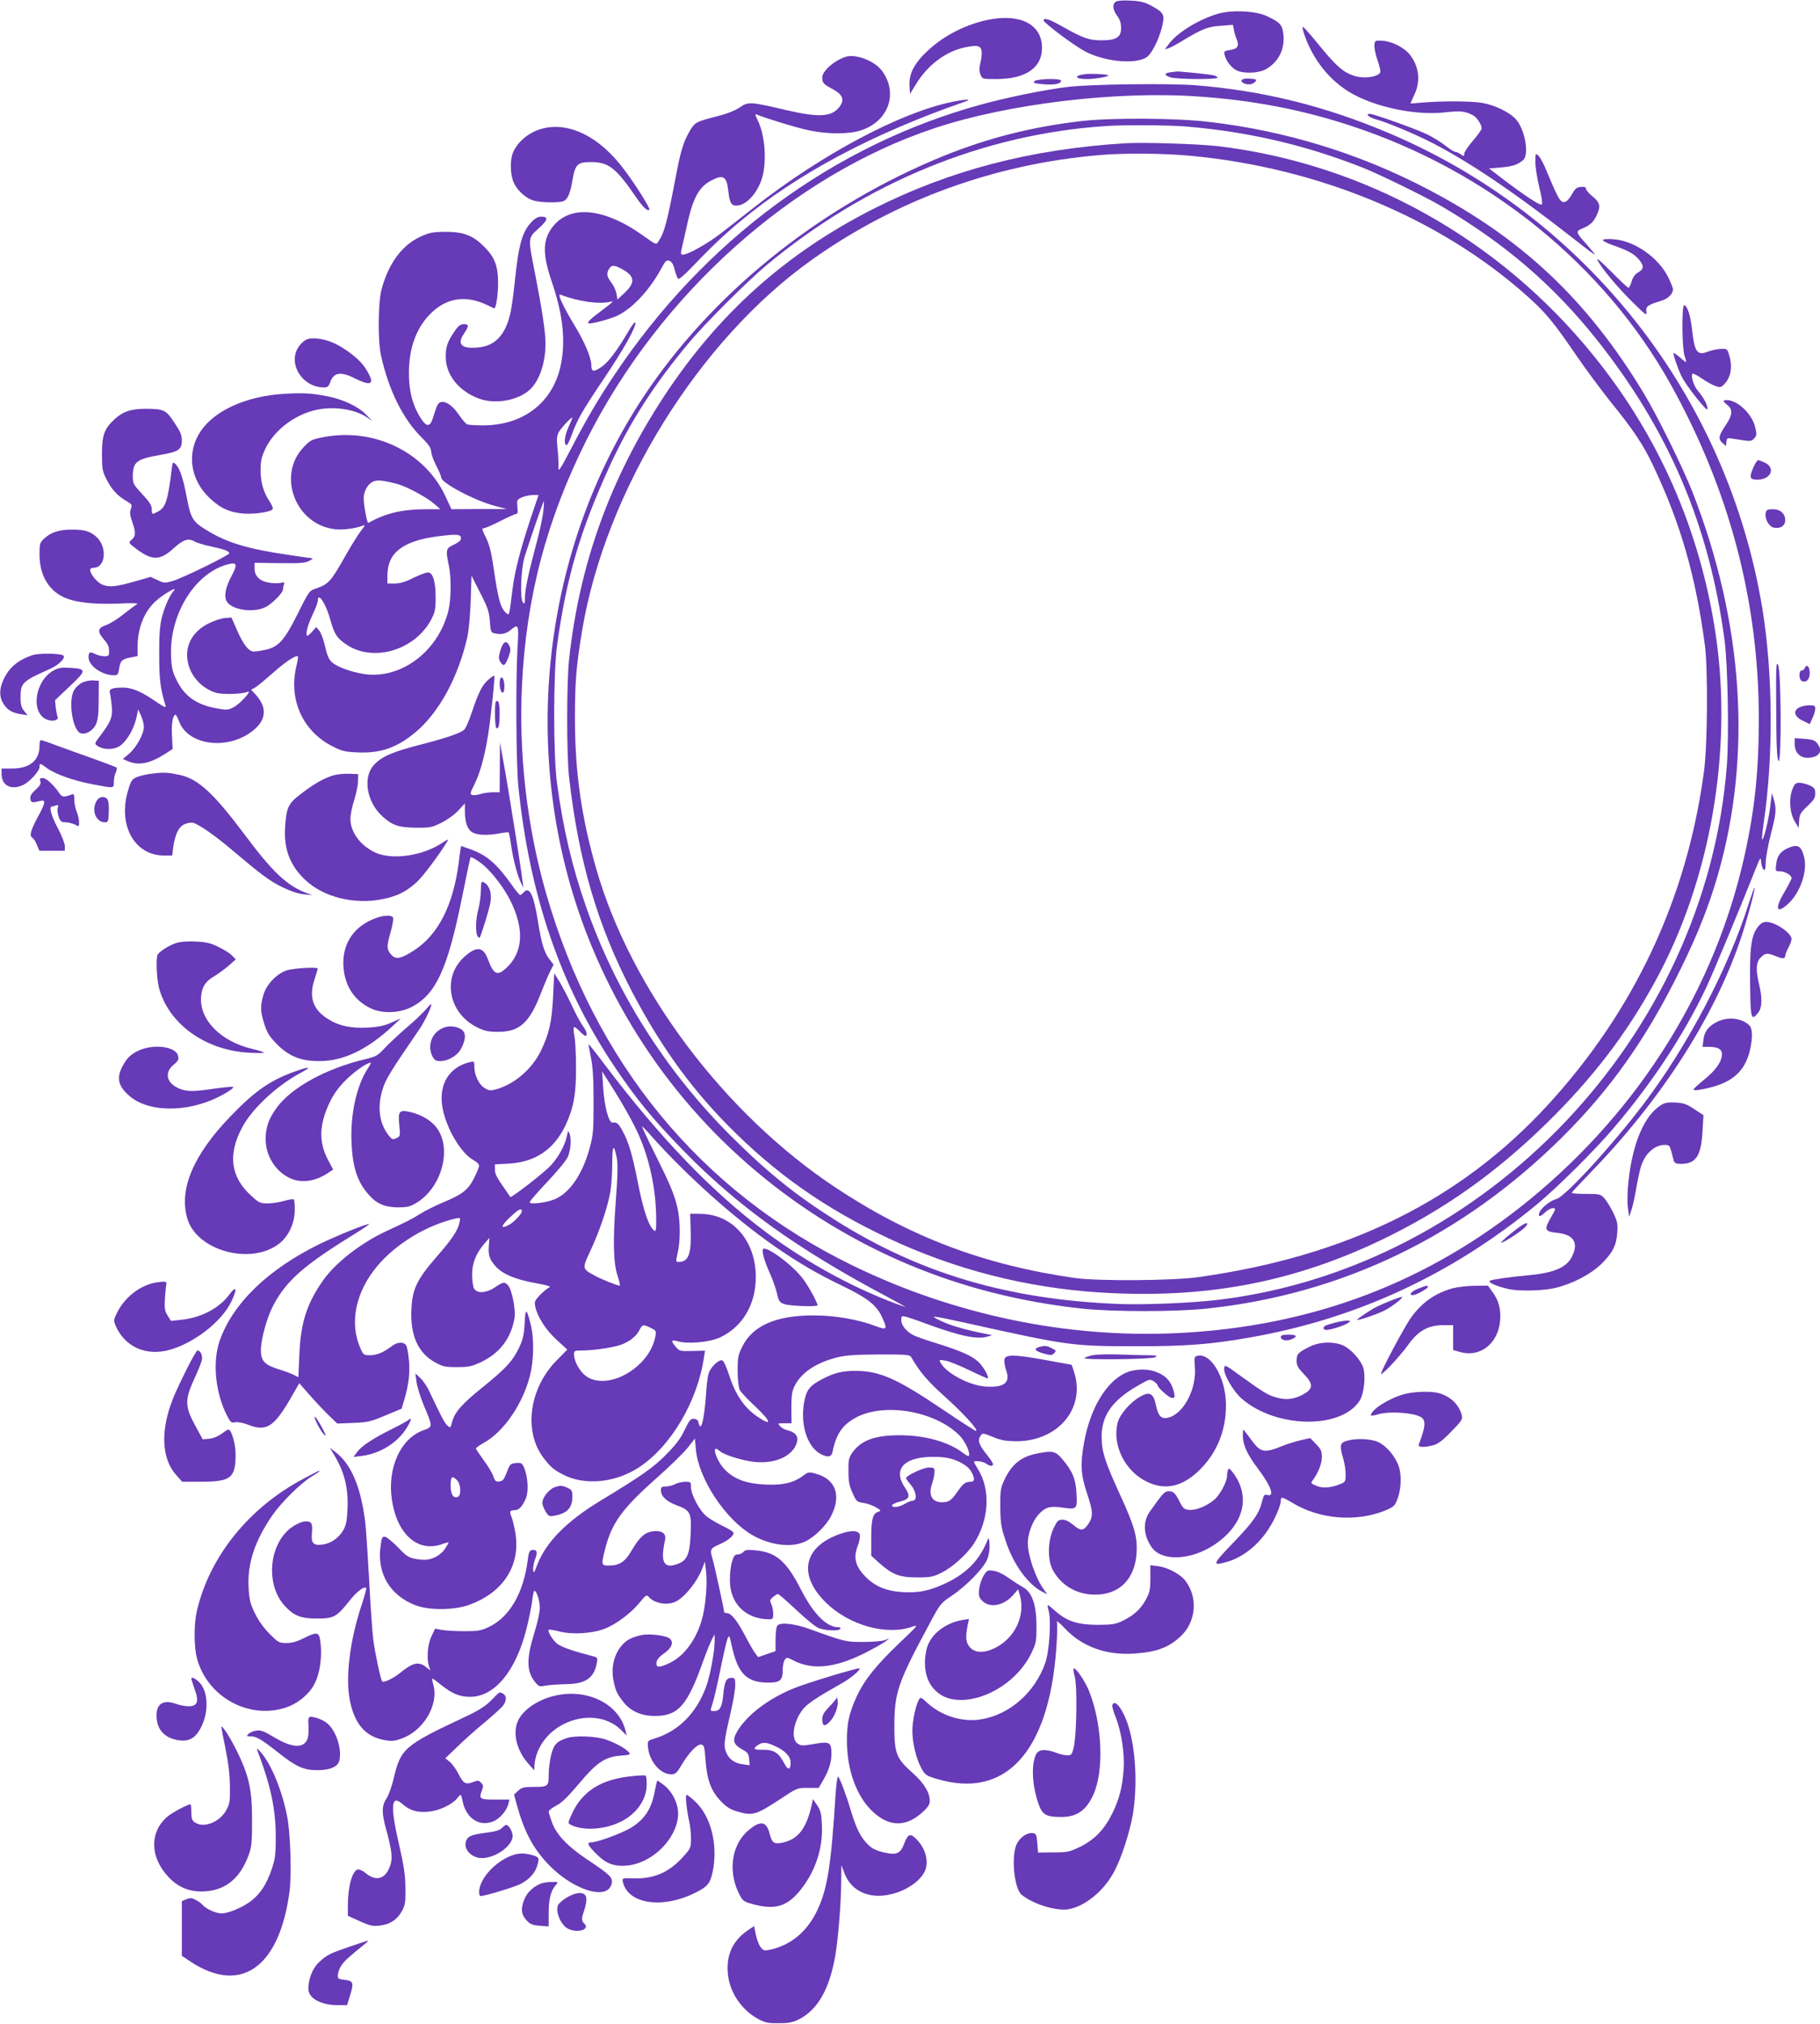 <?xml version="1.0" standalone="no"?>
<!DOCTYPE svg PUBLIC "-//W3C//DTD SVG 20010904//EN"
 "http://www.w3.org/TR/2001/REC-SVG-20010904/DTD/svg10.dtd">
<svg version="1.0" xmlns="http://www.w3.org/2000/svg"
 width="1151pt" height="1280pt" viewBox="0 0 1151 1280"
 preserveAspectRatio="xMidYMid meet">
<g transform="translate(0,1280) scale(0.1,-0.1)"
fill="#673ab7" stroke="none">
<path d="M7058 12790 c-25 -15 -22 -50 7 -90 18 -24 25 -47 25 -77 0 -59 -30
-78 -125 -78 -79 0 -119 15 -250 89 -76 44 -115 56 -115 37 0 -15 193 -160
262 -196 133 -70 341 -85 399 -29 33 32 76 125 91 198 14 65 7 77 -73 121 -39
21 -68 28 -127 31 -46 3 -84 0 -94 -6z"/>
<path d="M7710 12715 c-124 -34 -268 -122 -321 -197 l-22 -30 23 7 c13 4 52
25 86 46 124 75 163 91 244 96 l77 6 6 -29 c2 -16 10 -43 17 -60 19 -44 8 -63
-40 -70 -38 -6 -41 -9 -35 -32 9 -38 42 -80 75 -97 42 -21 133 -19 179 4 84
43 129 129 117 226 -6 58 -22 75 -106 114 -69 32 -213 39 -300 16z"/>
<path d="M6255 12676 c-142 -28 -283 -99 -384 -193 -88 -81 -123 -147 -119
-224 l3 -53 38 62 c74 121 187 206 307 232 79 17 104 12 108 -24 2 -16 -1 -49
-8 -74 -8 -34 -8 -52 1 -74 11 -28 12 -28 99 -28 186 0 290 71 290 197 0 147
-134 218 -335 179z"/>
<path d="M8255 12564 c63 -168 178 -299 326 -372 159 -79 388 -121 553 -103
99 11 130 9 178 -16 27 -13 58 -59 58 -86 0 -7 -25 -42 -55 -77 -30 -35 -55
-72 -55 -82 0 -18 -2 -18 -22 -4 -12 9 -28 16 -36 16 -7 0 -36 19 -65 42 -29
22 -83 56 -122 73 -78 36 -328 125 -352 125 -32 0 -4 -24 43 -36 53 -13 231
-87 329 -136 248 -125 543 -324 929 -627 63 -50 118 -91 122 -91 3 0 -18 26
-46 58 -76 84 -77 89 -33 107 50 21 73 42 94 91 23 51 17 75 -32 114 -21 17
-39 38 -39 46 0 11 -9 14 -32 12 -26 -2 -37 -11 -54 -42 -12 -22 -29 -43 -37
-48 -35 -19 -46 -2 -127 193 -17 42 -40 85 -50 94 -20 18 -20 17 -20 -41 0
-32 11 -104 25 -159 15 -60 21 -103 16 -108 -10 -10 -109 56 -255 167 l-79 61
74 6 c74 6 107 17 142 47 38 34 13 187 -43 254 -39 47 -136 94 -220 108 -73
11 -243 12 -367 2 -46 -4 -83 -7 -83 -6 0 1 11 26 25 56 40 85 30 176 -28 251
-34 45 -114 86 -173 89 -47 3 -49 2 -52 -25 -2 -16 6 -56 17 -90 12 -33 21
-69 21 -78 0 -34 -103 -51 -171 -27 -65 22 -110 62 -210 184 -55 68 -104 124
-109 124 -6 0 1 -30 15 -66z"/>
<path d="M5349 12441 c-72 -23 -149 -90 -149 -131 0 -35 7 -42 67 -74 59 -32
74 -63 48 -103 -48 -73 -128 -79 -344 -29 -224 53 -240 54 -292 17 -28 -19
-79 -40 -139 -55 -140 -36 -146 -39 -180 -98 -37 -64 -54 -120 -81 -258 -61
-321 -76 -377 -115 -437 -14 -22 -14 -22 -91 33 -254 183 -474 202 -583 53
-59 -82 -59 -170 1 -345 70 -206 87 -372 55 -525 -50 -235 -237 -379 -492
-379 -45 0 -90 3 -99 6 -9 4 -33 32 -55 64 -39 57 -85 88 -115 76 -16 -6 -23
-20 -46 -96 -19 -62 -41 -63 -79 -3 -51 80 -75 173 -74 288 1 164 52 295 151
385 98 89 216 103 346 40 22 -11 42 -20 43 -20 11 0 24 88 24 156 0 112 -20
166 -89 235 -72 72 -132 94 -251 93 -73 -1 -95 -5 -152 -31 -116 -54 -201
-169 -245 -333 -22 -80 -24 -324 -4 -415 49 -224 140 -406 260 -524 42 -42 56
-62 58 -87 1 -18 16 -58 32 -89 17 -32 31 -65 31 -74 0 -35 213 -147 343 -181
l72 -19 -175 0 -175 -1 -41 88 c-132 277 -453 430 -772 367 -71 -14 -81 -19
-123 -64 -170 -181 -48 -492 203 -518 50 -5 125 5 173 23 16 7 14 0 -11 -31
-17 -22 -59 -89 -94 -150 -97 -173 -111 -188 -190 -216 -45 -15 -46 -17 -117
-160 -83 -167 -122 -211 -204 -228 -27 -6 -61 -11 -74 -11 -32 0 -68 46 -108
140 l-33 75 -39 -3 c-22 -1 -68 -16 -103 -33 -105 -51 -155 -143 -134 -246 18
-89 86 -164 175 -193 41 -13 167 -10 202 5 36 15 -48 -78 -89 -98 -32 -17 -44
-18 -102 -7 -129 22 -206 76 -256 177 -28 57 -33 79 -36 157 -11 270 162 538
375 581 42 8 44 -10 6 -80 -34 -65 -46 -117 -33 -150 22 -58 162 -84 245 -46
43 19 115 92 115 115 0 8 3 22 6 31 5 13 2 15 -20 9 -14 -3 -47 -3 -72 1 -60
9 -94 41 -94 90 l0 36 158 -2 c128 -2 163 1 187 14 17 9 26 16 20 17 -5 0 -73
9 -149 21 -250 36 -383 75 -507 149 -100 59 -112 78 -138 216 -23 123 -46 189
-74 212 -14 12 -16 8 -21 -35 -24 -199 -39 -243 -87 -268 -38 -20 -39 -20 -39
15 0 23 -14 46 -60 95 -55 59 -60 68 -60 109 0 96 22 113 173 139 116 20 137
34 137 91 0 36 -9 57 -48 115 -53 80 -66 86 -187 86 -87 -1 -136 -17 -187 -63
-68 -62 -83 -101 -83 -222 0 -95 3 -110 28 -160 34 -66 68 -103 123 -136 39
-23 41 -26 32 -52 -9 -22 -6 -41 11 -90 22 -65 20 -84 -13 -111 -13 -11 -9
-18 31 -48 103 -79 154 -79 238 -3 65 59 96 69 135 46 16 -9 63 -23 107 -32
80 -17 113 -29 113 -43 0 -12 -298 -158 -358 -175 -50 -14 -55 -14 -96 6 l-43
20 -91 -26 c-128 -37 -170 -41 -215 -23 -34 15 -77 67 -77 95 0 6 11 12 23 12
74 0 87 128 19 193 -39 37 -78 49 -159 48 -80 0 -133 -18 -175 -58 -26 -24
-28 -33 -28 -99 0 -124 52 -220 146 -267 68 -35 191 -50 344 -44 109 5 140 3
125 -5 -11 -6 -49 -35 -85 -63 -36 -29 -85 -60 -110 -68 -54 -19 -56 -41 -10
-94 21 -23 30 -44 30 -68 0 -32 -2 -35 -30 -35 -17 0 -44 7 -59 15 -32 16 -41
12 -41 -21 0 -54 85 -114 161 -114 24 0 27 5 33 45 8 49 19 58 79 69 l37 7 0
54 c0 122 40 224 113 292 50 46 146 101 116 67 -28 -32 -58 -101 -76 -171 -12
-50 -17 -112 -16 -233 0 -155 7 -215 39 -318 6 -21 -1 -18 -62 23 -90 62 -147
86 -205 87 -70 0 -92 -9 -84 -35 4 -12 9 -49 12 -83 6 -69 -5 -96 -70 -183
-39 -50 -40 -54 -23 -66 34 -25 93 -28 134 -8 46 24 96 104 114 181 l12 56 18
-40 c10 -21 18 -53 18 -70 0 -44 -46 -129 -92 -169 l-41 -35 36 -15 c66 -27
136 -13 230 47 l49 32 -4 80 c-5 77 5 136 22 136 4 0 15 -20 24 -45 54 -141
284 -179 443 -72 108 73 121 158 36 249 l-25 26 22 12 c12 6 63 48 113 92 83
74 150 118 161 107 3 -2 -2 -31 -10 -64 -50 -212 43 -413 234 -507 55 -28 78
-33 157 -36 142 -6 246 30 362 127 150 125 271 348 329 604 9 41 18 140 21
229 l5 158 55 -109 c48 -93 56 -118 61 -179 4 -61 7 -71 26 -76 42 -11 75 -5
104 19 52 43 54 38 45 -112 -12 -208 -9 -731 5 -873 70 -688 266 -1263 605
-1770 138 -206 244 -336 437 -534 345 -354 726 -627 1292 -927 73 -39 124 -68
113 -64 -296 102 -617 275 -887 478 -340 255 -659 587 -1013 1054 -54 73 -101
131 -102 129 -2 -1 5 -38 14 -82 12 -58 17 -131 17 -279 0 -175 -2 -211 -22
-285 -44 -168 -125 -290 -220 -332 -52 -23 -162 -37 -162 -20 0 6 50 63 111
128 61 64 120 135 130 158 19 42 24 115 10 151 -7 17 -9 14 -15 -15 -11 -58
-50 -132 -101 -188 -41 -46 -253 -210 -258 -201 -1 2 -12 19 -25 37 -62 89
-72 107 -72 137 l0 32 91 5 c165 10 283 90 355 241 52 111 68 197 67 372 0 83
-5 171 -11 198 -5 26 -6 49 -2 52 4 2 20 -9 35 -25 16 -17 32 -30 37 -30 16 0
8 32 -17 64 -13 17 -45 77 -70 131 -26 55 -61 122 -78 150 l-32 50 -7 -145
c-7 -158 -25 -238 -77 -345 -58 -118 -169 -212 -285 -244 -34 -9 -44 -8 -72 9
-36 23 -64 82 -64 135 0 33 -1 35 -27 29 -135 -32 -201 -144 -174 -291 24
-130 117 -286 194 -328 20 -11 37 -27 37 -36 0 -9 -14 -44 -31 -78 -38 -75
-74 -104 -196 -154 -49 -21 -114 -53 -144 -72 -54 -34 -81 -48 -219 -112 -157
-73 -316 -197 -394 -306 -106 -150 -145 -272 -153 -479 l-6 -137 -29 15 c-16
8 -58 24 -95 35 -89 28 -113 53 -113 121 0 70 39 210 80 286 82 154 192 251
505 444 60 37 105 68 100 68 -22 0 -207 -75 -310 -125 -330 -161 -554 -378
-636 -615 -46 -134 -27 -327 47 -472 22 -43 27 -47 52 -42 16 3 49 -3 80 -15
115 -45 162 -17 265 158 l60 104 56 -64 c30 -35 84 -93 119 -128 l65 -63 101
4 c92 4 111 8 203 47 l103 43 15 50 c29 97 38 169 32 249 -4 43 -11 88 -17 99
-15 27 -56 26 -94 -4 -52 -39 -93 -56 -136 -56 -39 0 -42 2 -60 43 -72 161
-31 358 107 522 120 142 314 259 497 300 28 6 29 5 22 -26 -10 -49 -46 -104
-146 -218 -123 -142 -152 -202 -158 -329 -8 -166 41 -276 148 -336 50 -28 63
-31 140 -31 75 0 93 4 153 32 118 56 190 151 211 279 9 50 -17 180 -40 205
-23 25 -31 24 -83 -11 -56 -38 -114 -41 -133 -8 -7 13 -12 52 -12 88 0 73 24
133 77 195 l32 37 -3 -46 c-5 -64 3 -90 44 -135 44 -49 126 -83 258 -106 69
-13 94 -20 80 -26 -10 -4 -36 -25 -58 -47 -34 -36 -37 -44 -31 -73 14 -67 68
-150 136 -212 l67 -61 -64 -65 c-176 -176 -215 -448 -88 -618 44 -58 65 -77
124 -107 136 -71 327 -54 478 43 205 133 375 421 415 703 l6 37 -80 -2 c-77
-2 -82 -1 -105 26 -33 39 -30 47 13 35 65 -18 200 -6 265 24 143 66 228 208
228 383 0 227 -145 395 -344 399 l-71 1 3 -107 c5 -149 -14 -198 -76 -198 -18
0 -19 3 -6 58 18 75 17 201 -1 282 -21 90 -46 149 -142 342 -46 92 -83 171
-83 175 0 3 26 -22 57 -58 226 -254 525 -521 785 -702 144 -100 270 -174 423
-247 159 -77 217 -122 251 -194 39 -84 35 -89 -40 -61 -110 42 -258 67 -391
67 -238 0 -386 -65 -452 -200 -25 -51 -28 -68 -28 -152 1 -57 6 -105 14 -120
7 -14 51 -61 99 -105 101 -96 108 -128 12 -63 -82 55 -140 140 -179 263 -17
53 -35 91 -44 93 -24 5 -76 -47 -86 -86 -6 -20 -13 -80 -16 -132 -8 -112 -23
-200 -35 -200 -5 0 -10 10 -12 23 -2 15 -11 23 -28 25 -22 2 -29 -7 -60 -70
-25 -54 -56 -94 -115 -154 -81 -83 -155 -135 -419 -295 -214 -130 -343 -261
-399 -406 -19 -51 -22 -55 -25 -30 -2 16 4 47 13 69 17 44 10 62 -21 56 -15
-2 -21 -16 -26 -62 -27 -210 -115 -363 -248 -425 -48 -23 -68 -26 -155 -26
-55 0 -119 4 -141 8 l-42 8 -23 -48 c-25 -51 -32 -145 -15 -192 l8 -24 -27 21
c-46 37 -83 29 -161 -34 -44 -37 -110 -68 -117 -56 -11 17 -46 184 -56 262 -6
47 -18 217 -26 377 -9 161 -20 326 -25 368 -28 225 -90 369 -190 444 l-34 26
23 -38 c69 -112 95 -216 89 -349 -3 -73 -9 -102 -26 -133 -29 -50 -78 -85
-131 -92 -59 -8 -75 8 -68 73 3 32 1 56 -6 63 -19 19 -61 12 -110 -19 -156
-98 -184 -370 -53 -508 56 -60 100 -77 201 -77 106 0 123 9 205 112 48 60 93
94 106 81 3 -3 -11 -53 -30 -111 -74 -222 -103 -462 -72 -606 30 -143 97 -220
210 -243 51 -10 66 -9 113 7 140 48 239 213 204 340 -6 21 -9 40 -8 41 1 2 25
-15 52 -37 72 -58 120 -79 188 -79 155 0 289 161 357 431 16 64 32 143 36 177
3 34 10 62 14 62 15 0 35 -66 34 -110 0 -25 -15 -92 -33 -150 -53 -170 -52
-251 5 -319 22 -26 27 -28 66 -20 24 4 78 8 120 9 129 0 185 37 202 132 7 37
7 37 -36 48 -100 25 -175 51 -206 70 -30 18 -72 83 -61 94 3 3 32 -2 64 -10
81 -22 210 -14 288 16 73 28 168 99 223 167 37 45 44 50 55 37 36 -44 122 -59
176 -30 56 29 133 126 163 204 l18 47 7 -59 c9 -72 0 -199 -20 -284 -33 -139
-114 -253 -210 -298 -68 -32 -87 -31 -83 3 2 18 17 36 48 58 46 32 61 65 40
90 -18 22 -131 37 -185 25 -68 -15 -102 -35 -135 -81 -40 -56 -55 -132 -40
-206 14 -67 22 -84 63 -136 44 -57 113 -88 197 -88 148 -1 207 65 305 341 21
58 46 121 56 140 l18 35 1 -40 c0 -65 -28 -219 -53 -288 -62 -171 -177 -286
-331 -332 -40 -12 -41 -14 -38 -51 7 -90 78 -174 146 -174 27 0 36 7 65 57 49
81 100 135 125 131 19 -3 22 -12 28 -98 9 -124 36 -198 97 -260 34 -36 60 -52
100 -64 102 -30 121 -24 275 77 109 72 110 72 177 71 l67 0 31 54 c38 66 53
123 49 182 -4 54 -17 59 -121 40 -59 -10 -71 -10 -92 4 -52 34 -19 176 58 243
20 17 69 51 109 74 40 23 97 56 126 73 53 31 114 86 96 86 -26 0 -329 -92
-408 -124 -163 -65 -302 -170 -363 -274 -33 -56 -26 -83 30 -114 37 -20 42
-28 45 -62 l3 -39 -41 6 c-55 7 -88 31 -107 75 -18 42 -14 72 31 267 14 61 26
131 26 158 0 43 -2 47 -25 47 -32 0 -43 -23 -51 -110 -8 -77 -21 -100 -59
-100 -24 0 -24 0 -10 43 8 23 31 119 50 214 19 95 40 185 46 200 11 26 12 24
29 -53 38 -169 94 -224 229 -224 75 0 91 14 91 79 0 26 6 55 13 65 12 17 15
17 55 -4 119 -62 260 -48 446 44 61 31 122 65 136 76 l25 20 -30 -12 c-16 -6
-77 -11 -135 -11 -111 0 -114 0 -341 82 -94 34 -181 43 -201 23 -8 -8 -13 -41
-13 -88 l0 -75 -55 -19 -55 -19 -17 22 c-10 12 -41 66 -69 120 -50 94 -86 137
-115 137 -8 0 -14 2 -14 5 0 15 -62 299 -74 339 -18 58 -14 65 46 91 49 21 88
53 88 71 0 7 -30 26 -66 43 -36 17 -83 45 -104 61 -45 36 -100 138 -100 187 0
32 -2 33 -37 33 -21 -1 -49 -7 -63 -15 -14 -8 -40 -14 -57 -15 -28 0 -33 -4
-33 -24 0 -38 35 -71 100 -95 86 -32 94 -47 88 -179 -5 -125 -21 -166 -73
-188 -96 -40 -121 2 -89 147 9 41 -19 62 -74 56 -53 -6 -87 -36 -138 -123 -41
-71 -77 -94 -143 -94 -49 0 -50 3 -22 112 41 158 108 250 320 438 86 76 176
164 201 196 l45 57 6 -69 c17 -185 185 -440 355 -540 111 -65 247 -83 334 -43
58 26 135 101 166 162 67 130 29 234 -97 268 -43 12 -48 11 -80 -13 -60 -45
-129 -61 -237 -56 -120 6 -194 32 -254 91 -58 56 -95 174 -39 123 24 -22 109
-51 191 -66 144 -26 273 25 300 119 11 38 -10 65 -58 76 -16 3 -38 15 -48 26
-17 19 -16 19 27 19 l45 0 -1 97 c0 78 4 106 20 138 42 85 136 148 272 182 52
13 114 17 262 18 180 0 195 -1 205 -19 56 -96 104 -151 213 -249 114 -103 208
-205 197 -216 -2 -3 -98 59 -212 136 -289 195 -397 243 -548 244 -86 1 -140
-13 -216 -53 -71 -38 -92 -61 -107 -120 -36 -148 9 -306 100 -353 44 -23 68
-19 74 13 24 116 63 172 150 219 181 95 498 40 652 -113 38 -38 74 -117 59
-131 -2 -3 -20 7 -38 21 -91 69 -239 110 -398 110 -160 0 -246 -33 -301 -112
-21 -31 -24 -47 -23 -116 0 -65 5 -92 26 -137 24 -54 28 -57 70 -63 24 -4 59
-16 78 -28 34 -20 34 -21 12 -29 -33 -12 -42 -48 -42 -169 l0 -108 50 -45 c83
-74 129 -92 240 -92 84 0 102 4 153 29 70 34 163 118 207 186 96 150 106 342
24 471 -13 21 -24 41 -24 44 0 11 57 4 76 -10 23 -17 44 -19 44 -4 0 7 -15 30
-33 53 -58 71 -67 98 -44 129 11 16 17 15 77 -10 51 -21 82 -26 145 -27 261
-1 437 201 371 428 -9 31 -18 56 -20 56 -2 0 -79 14 -171 31 -194 35 -248 35
-253 1 -2 -13 3 -44 12 -69 27 -78 -14 -109 -132 -101 -102 7 -248 85 -283
150 -11 20 -9 21 29 14 23 -3 91 -31 153 -61 62 -30 114 -53 116 -51 9 9 -27
73 -58 103 -42 39 -108 69 -264 118 -66 20 -133 44 -149 52 -44 23 -76 63 -76
95 0 26 2 28 28 22 15 -4 70 -22 122 -42 221 -81 329 -104 395 -84 l30 9 -35
7 c-136 27 -225 53 -285 81 -84 40 -73 39 155 -11 644 -143 670 -147 1070
-147 309 -1 473 11 717 54 677 117 1284 398 1823 843 126 104 368 344 483 480
244 285 450 598 589 894 43 92 205 480 311 747 31 77 32 79 35 43 2 -20 9 -41
15 -47 9 -7 13 4 14 47 1 31 15 110 32 176 34 130 37 161 19 221 l-12 40 -11
-90 c-12 -91 -42 -211 -51 -203 -2 3 2 50 10 104 62 414 59 944 -8 1354 -221
1345 -1114 2481 -2366 3010 -401 170 -798 268 -1220 301 -168 13 -665 7 -810
-11 -141 -17 -379 -65 -545 -111 -935 -256 -1752 -859 -2322 -1714 -107 -161
-170 -269 -270 -460 -65 -126 -83 -152 -81 -125 2 19 -1 72 -5 116 -7 65 -6
87 6 110 15 28 87 104 87 92 0 -3 -12 -31 -26 -62 -24 -52 -29 -111 -10 -111
4 0 18 27 30 60 37 102 66 153 205 360 130 193 207 332 199 356 -2 7 -24 -21
-47 -62 -72 -122 -127 -194 -171 -222 -46 -31 -60 -28 -60 13 0 47 -43 150
-109 257 -71 118 -108 198 -87 190 116 -45 251 -63 320 -44 21 6 6 -9 -51 -51
-76 -56 -100 -79 -92 -86 10 -8 139 26 186 49 97 48 204 164 278 302 24 44 30
50 49 44 14 -6 25 -23 33 -56 7 -27 16 -52 22 -58 5 -5 41 25 92 79 115 120
199 200 299 283 363 303 839 556 1425 759 48 17 -1 15 -87 -3 -329 -69 -822
-332 -1247 -665 -73 -58 -170 -133 -215 -168 -83 -64 -205 -132 -236 -132 -16
0 -17 4 -4 58 7 31 23 99 34 151 36 156 75 223 151 261 74 38 95 25 105 -66 9
-76 18 -94 51 -94 58 0 125 68 158 160 37 102 26 283 -24 382 -17 35 -17 39
-3 33 67 -27 262 -86 332 -100 115 -24 249 -24 323 0 177 56 241 238 133 380
-47 61 -165 106 -227 86z m2226 -251 c345 -23 662 -84 970 -186 868 -285 1602
-880 2023 -1639 370 -668 554 -1366 555 -2105 0 -330 -24 -570 -89 -865 -185
-841 -662 -1608 -1354 -2176 -642 -527 -1380 -808 -2232 -849 -698 -34 -1413
115 -2053 426 -966 469 -1636 1285 -1944 2364 -118 415 -171 870 -150 1303 26
559 156 1052 409 1556 462 920 1300 1671 2199 1970 462 154 1146 237 1666 201z
m-3652 -1086 c91 -46 99 -87 30 -153 l-48 -45 -6 35 c-3 20 -17 51 -32 71 -30
39 -33 58 -15 88 15 24 29 25 71 4z m-1409 -1365 c57 -15 183 -83 231 -124
l40 -35 -75 0 c-166 0 -266 -23 -381 -87 -7 -4 -29 114 -29 156 0 43 24 87 56
104 27 14 64 11 158 -14z m839 -226 c-64 -194 -99 -330 -113 -448 -20 -160
-19 -158 -36 -144 -38 31 -53 84 -83 292 -14 95 -26 143 -48 188 -25 49 -27
59 -13 59 9 0 56 20 104 45 49 25 94 45 101 45 9 0 11 13 7 45 -4 43 -3 45 29
60 19 8 50 14 69 15 l36 0 -53 -157z m83 55 c-3 -35 -22 -124 -42 -198 -50
-186 -74 -297 -74 -349 0 -36 -2 -42 -12 -32 -21 20 -14 213 10 291 36 114
117 349 121 350 2 0 1 -28 -3 -62z m-523 -161 c8 -20 -3 -32 -48 -54 -45 -21
-47 -33 -26 -132 16 -76 14 -216 -4 -286 -67 -261 -307 -436 -541 -396 -83 15
-161 44 -195 73 -19 17 -30 43 -43 100 -10 43 -26 88 -37 100 l-19 23 -24 -27
c-14 -16 -28 -28 -31 -28 -16 0 -1 64 30 129 19 40 35 81 35 92 0 59 51 -17
79 -120 25 -89 39 -112 93 -151 169 -123 441 -46 546 154 23 44 27 63 27 136
0 104 -17 160 -49 160 -12 0 -54 -16 -93 -35 -50 -25 -85 -35 -117 -35 l-46 0
0 50 c0 145 97 220 323 249 98 13 134 12 140 -2z m1107 -3742 c83 -169 129
-375 130 -574 0 -72 -2 -82 -15 -71 -33 28 -66 125 -100 297 -37 187 -59 262
-101 337 -24 43 -33 50 -60 47 -24 -3 -53 105 -60 229 l-6 95 82 -130 c45 -71
103 -175 130 -230z m-120 -185 c8 -41 7 -111 -6 -280 -19 -256 -15 -389 13
-472 11 -32 16 -58 12 -58 -16 0 -120 42 -163 66 -75 42 -75 42 -21 157 59
127 110 280 125 372 7 39 12 119 12 179 0 115 10 128 28 36z m-600 -340 c0
-16 -52 -71 -82 -86 -55 -29 -52 -8 7 48 54 51 75 62 75 38z m815 -737 c34
-16 36 -20 30 -53 -12 -62 -43 -118 -93 -169 -118 -118 -282 -149 -362 -69
-34 33 -60 88 -60 124 0 22 4 24 48 24 84 0 216 21 262 41 52 23 86 52 106 92
17 32 22 33 69 10z m1947 -845 c38 -18 64 -38 78 -60 25 -42 26 -68 1 -68 -35
0 -51 -12 -83 -59 -42 -60 -56 -70 -100 -71 -64 0 -89 46 -63 119 8 24 15 56
15 72 0 27 -3 29 -36 29 -35 0 -145 -52 -144 -68 1 -4 14 -23 30 -42 35 -40
42 -100 13 -100 -10 0 -33 -9 -51 -20 -36 -22 -86 -27 -80 -8 2 6 24 16 48 22
64 16 70 34 31 92 -79 120 5 198 204 191 61 -2 94 -10 137 -29z m-1162 -1799
c65 -29 100 -66 100 -105 0 -48 -16 -50 -39 -7 -35 68 -65 88 -132 88 -64 -1
-71 5 -37 29 30 21 54 20 108 -5z"/>
<path d="M6836 12034 c-310 -36 -590 -107 -871 -221 -752 -307 -1415 -829
-1852 -1458 -691 -995 -844 -2337 -396 -3477 281 -716 769 -1319 1413 -1745
514 -339 1083 -541 1720 -609 194 -20 588 -20 783 1 857 91 1618 459 2248
1085 306 304 531 623 744 1055 110 222 183 407 239 602 218 758 162 1597 -161
2423 -60 153 -225 488 -310 627 -355 586 -766 974 -1363 1286 -435 228 -903
371 -1392 427 -207 24 -612 26 -802 4z m664 -34 c397 -33 758 -118 1120 -261
110 -44 396 -184 503 -247 398 -235 701 -496 973 -837 457 -575 713 -1175 810
-1900 21 -156 29 -605 15 -795 -132 -1710 -1521 -3173 -3211 -3379 -170 -21
-467 -33 -635 -27 -701 28 -1262 194 -1797 533 -250 158 -433 306 -663 537
-411 412 -723 908 -910 1446 -87 248 -144 493 -182 775 -25 183 -24 696 0 875
60 432 146 724 332 1131 128 279 282 519 504 784 97 117 371 390 486 486 630
525 1375 831 2150 882 116 8 398 6 505 -3z"/>
<path d="M7115 11894 c-596 -37 -1106 -170 -1590 -414 -555 -281 -983 -664
-1328 -1190 -339 -518 -533 -1058 -598 -1660 -16 -150 -16 -604 0 -745 60
-530 181 -941 400 -1360 189 -360 390 -634 658 -895 300 -294 627 -512 1037
-695 425 -188 880 -294 1354 -313 621 -27 1149 79 1688 337 391 188 720 420
1043 736 292 286 505 563 689 900 349 636 492 1456 382 2195 -97 654 -358
1250 -771 1760 -598 741 -1452 1216 -2379 1326 -124 14 -470 25 -585 18z m412
-79 c811 -75 1583 -396 2133 -889 114 -102 163 -160 307 -371 60 -88 157 -218
214 -290 151 -186 212 -278 275 -412 173 -365 268 -696 326 -1133 20 -151 17
-634 -6 -800 -107 -801 -440 -1511 -987 -2107 -554 -604 -1270 -957 -2209
-1089 -159 -23 -635 -26 -780 -6 -575 82 -1045 259 -1520 575 -702 467 -1291
1252 -1509 2012 -94 329 -134 606 -135 945 0 239 8 336 45 560 148 889 739
1842 1460 2352 532 376 1149 600 1809 657 157 14 405 12 577 -4z"/>
<path d="M7403 12343 c-42 -5 -42 -18 -2 -32 39 -13 299 -15 299 -2 0 5 -12
12 -27 15 -29 7 -224 26 -233 24 -3 -1 -20 -3 -37 -5z"/>
<path d="M6861 12331 c-72 -9 -64 -31 11 -31 55 0 146 16 136 24 -8 7 -107 12
-147 7z"/>
<path d="M7873 12302 c-29 -4 -29 -20 -1 -31 26 -9 53 -4 68 14 8 10 4 14 -17
16 -16 2 -38 3 -50 1z"/>
<path d="M6541 12286 c-9 -11 2 -14 61 -19 71 -5 108 3 108 23 0 16 -156 12
-169 -4z"/>
<path d="M3443 11990 c-89 -19 -168 -81 -199 -156 -20 -47 -17 -141 5 -189 23
-51 79 -101 128 -114 42 -12 145 -14 181 -5 30 9 47 44 62 132 17 102 31 117
117 117 111 0 158 -36 282 -217 47 -69 76 -96 88 -84 7 7 -86 156 -160 254
-150 201 -336 298 -504 262z"/>
<path d="M3363 11398 c-61 -64 -83 -142 -108 -384 -8 -83 -22 -178 -31 -210
-32 -126 -96 -191 -197 -201 -108 -11 -139 18 -93 87 33 50 33 60 -1 60 -22 0
-35 -10 -60 -48 -44 -64 -55 -97 -54 -161 1 -112 82 -213 208 -261 104 -39
251 -13 326 58 59 56 97 169 97 290 0 70 -23 222 -66 440 -46 234 -46 226 23
288 59 53 63 74 14 74 -17 0 -38 -11 -58 -32z"/>
<path d="M10137 11283 c-3 -5 24 -20 61 -33 96 -33 136 -55 166 -90 34 -41 33
-61 -3 -82 -20 -11 -34 -30 -42 -57 -7 -23 -16 -41 -20 -41 -5 0 -54 46 -110
103 -68 68 -96 92 -85 70 25 -50 126 -171 223 -266 82 -81 89 -86 85 -59 -5
34 8 44 88 68 49 14 80 44 80 75 0 9 -14 43 -30 76 -62 125 -213 230 -344 240
-36 3 -66 1 -69 -4z"/>
<path d="M10640 10728 c1 -93 6 -156 14 -180 8 -21 11 -38 9 -38 -3 0 -21 14
-40 31 -19 16 -37 28 -39 26 -5 -5 29 -104 51 -148 30 -60 160 -224 163 -207
4 21 -23 74 -59 115 -27 31 -48 97 -35 110 3 3 29 -10 58 -30 29 -20 68 -42
87 -48 32 -11 36 -10 62 19 35 40 46 103 27 168 -14 48 -14 49 -53 48 -22 -1
-58 -8 -79 -16 -74 -29 -89 -8 -106 145 -10 87 -31 147 -50 147 -6 0 -10 -56
-10 -142z"/>
<path d="M1906 10628 c-100 -101 -8 -278 144 -278 21 0 29 7 39 35 22 61 67
67 156 22 93 -47 122 -39 89 25 -31 61 -68 100 -138 149 -76 54 -145 79 -214
79 -36 0 -50 -6 -76 -32z"/>
<path d="M1790 10309 c-233 -15 -430 -104 -519 -233 -93 -135 -70 -308 55
-426 69 -65 129 -92 220 -98 70 -4 169 11 179 29 3 4 -5 25 -19 46 -40 61 -58
122 -58 199 0 59 5 82 30 136 55 114 174 208 309 243 113 29 254 10 335 -45
l33 -23 -39 40 c-47 51 -147 98 -246 117 -101 20 -156 23 -280 15z"/>
<path d="M10900 10264 c0 -3 11 -15 25 -26 34 -27 32 -63 -9 -123 -48 -72 -51
-89 -24 -115 l23 -21 3 26 c3 25 6 27 40 21 118 -19 116 -19 136 2 16 19 17
26 6 71 -20 84 -112 171 -180 171 -11 0 -20 -3 -20 -6z"/>
<path d="M11089 9845 c-29 -66 -24 -80 31 -78 80 3 109 73 44 106 -19 9 -39
17 -45 17 -6 0 -19 -20 -30 -45z"/>
<path d="M11167 9558 c-9 -34 18 -86 48 -94 42 -10 75 10 75 46 0 42 -31 70
-79 70 -31 0 -40 -4 -44 -22z"/>
<path d="M3165 8688 c-13 -46 -13 -54 0 -75 20 -30 29 -24 51 32 13 36 15 51
6 70 -19 40 -40 30 -57 -27z"/>
<path d="M205 8657 c-92 -31 -149 -79 -184 -157 -26 -57 -26 -106 -1 -147 25
-42 55 -60 109 -69 l45 -7 -22 28 c-17 21 -22 41 -22 82 0 96 9 104 188 184
55 24 101 72 82 84 -22 14 -155 15 -195 2z"/>
<path d="M11233 8313 c1 -234 5 -315 15 -325 19 -19 17 565 -3 607 -12 26 -14
-7 -12 -282z"/>
<path d="M11414 8576 c-3 -9 -12 -16 -20 -16 -20 0 -18 -59 2 -67 29 -11 49
11 49 52 0 40 -20 59 -31 31z"/>
<path d="M335 8558 c-117 -69 -142 -269 -37 -309 37 -14 76 -3 66 19 -4 9 -9
37 -12 61 l-4 43 93 88 c108 102 108 110 2 117 -58 3 -74 0 -108 -19z"/>
<path d="M3091 8504 c-40 -33 -64 -80 -107 -208 -18 -56 -41 -107 -51 -113
-29 -22 -119 -52 -278 -93 -171 -44 -237 -72 -288 -125 -75 -77 -49 -237 52
-328 63 -57 103 -70 211 -71 88 -1 100 1 161 31 38 19 84 52 108 78 l41 45 0
-48 c0 -74 17 -120 50 -137 34 -17 95 -19 170 -5 29 6 55 8 57 6 2 -2 9 -35
14 -72 13 -91 38 -190 60 -239 l19 -40 -5 40 c-10 87 -78 510 -109 690 l-34
190 -1 -157 -1 -158 -41 0 c-23 0 -59 -5 -80 -11 -20 -7 -45 -9 -54 -6 -13 6
-11 15 15 66 35 70 63 170 84 296 18 104 48 386 42 392 -2 2 -18 -8 -35 -23z"/>
<path d="M3167 8513 c-9 -8 -9 -56 -1 -77 11 -29 24 -17 24 22 0 39 -12 67
-23 55z"/>
<path d="M523 8485 c-18 -7 -42 -29 -53 -47 -42 -67 -10 -266 44 -276 33 -7
74 19 92 56 13 29 18 65 18 157 l1 120 -35 2 c-19 2 -50 -4 -67 -12z"/>
<path d="M3136 8363 c-9 -10 -7 -161 3 -167 14 -9 21 21 21 94 0 64 -8 89 -24
73z"/>
<path d="M11380 8327 c-42 -21 -34 -58 20 -84 l45 -22 17 37 c10 20 18 47 18
60 0 19 -5 22 -37 22 -21 0 -49 -6 -63 -13z"/>
<path d="M11350 8093 c0 -52 35 -87 85 -85 72 3 97 43 56 93 -14 18 -31 23
-80 27 l-61 4 0 -39z"/>
<path d="M250 8084 c0 -93 -62 -144 -175 -144 l-65 0 0 -34 c0 -74 61 -105
136 -70 42 20 104 88 104 114 0 26 4 25 45 -6 51 -38 166 -80 288 -103 141
-27 137 -28 137 14 0 19 5 46 12 60 6 14 9 28 6 31 -3 3 -68 27 -144 55 -77
27 -182 65 -234 84 -52 20 -98 35 -102 35 -5 0 -8 -16 -8 -36z"/>
<path d="M970 7909 c-36 -4 -82 -14 -102 -22 -33 -14 -39 -22 -57 -82 -68
-220 38 -415 226 -415 l52 0 6 48 c11 83 34 132 70 149 18 9 43 13 56 10 37
-10 135 -78 243 -169 195 -165 242 -199 321 -238 51 -25 100 -42 135 -45 l55
-6 -37 14 c-124 47 -214 132 -393 372 -193 258 -291 348 -405 374 -74 16 -102
18 -170 10z"/>
<path d="M2105 7896 c-61 -20 -113 -49 -195 -111 -87 -65 -98 -87 -107 -215
-9 -139 31 -244 128 -335 117 -110 314 -158 493 -120 91 19 145 47 211 106 42
39 152 186 199 267 4 7 -14 -2 -39 -19 -121 -81 -313 -109 -420 -61 -94 43
-158 128 -159 212 0 25 10 79 24 120 13 41 24 95 24 120 l1 45 -60 2 c-33 1
-78 -4 -100 -11z"/>
<path d="M255 7860 c5 -16 -2 -29 -30 -54 -26 -24 -36 -41 -33 -57 3 -25 12
-27 61 -14 38 10 36 -10 -12 -98 -47 -87 -57 -123 -37 -134 8 -4 21 -25 29
-45 l16 -38 80 0 81 0 0 30 c0 16 -20 68 -45 114 -42 80 -57 136 -36 136 5 0
17 3 26 7 14 5 16 2 10 -15 -3 -12 -1 -38 6 -57 11 -30 18 -35 44 -35 16 0 42
-7 58 -14 27 -15 27 -14 27 15 0 16 -7 46 -15 66 -8 19 -15 53 -15 75 0 33 -3
39 -16 34 -50 -19 -62 -18 -80 10 -36 52 -82 94 -104 94 -17 0 -20 -4 -15 -20z"/>
<path d="M11334 7805 c-22 -60 -15 -150 18 -202 l23 -38 3 45 c2 39 9 51 52
92 41 38 50 52 50 80 0 29 -5 37 -35 51 -20 9 -49 17 -65 17 -24 0 -31 -6 -46
-45z"/>
<path d="M610 7734 c-33 -60 -3 -134 54 -134 20 0 22 6 24 66 2 39 -2 72 -9
80 -19 23 -54 17 -69 -12z"/>
<path d="M2902 7351 c-35 -274 -129 -461 -285 -562 -82 -53 -115 -59 -144 -25
-28 33 -29 50 -2 144 11 40 18 80 15 88 -9 23 -76 16 -141 -15 -120 -56 -182
-162 -173 -295 9 -123 70 -215 176 -264 76 -34 183 -29 261 13 150 82 222 241
312 685 28 140 53 256 54 258 6 6 49 -20 85 -51 56 -48 128 -144 166 -219 92
-182 83 -333 -26 -431 -55 -51 -79 -39 -114 56 -29 79 -70 85 -143 22 -150
-128 -111 -360 75 -452 47 -23 70 -28 132 -28 135 0 198 56 270 242 23 59 51
125 62 146 l19 37 -27 35 c-33 43 -50 101 -73 245 -27 167 -54 219 -91 175 -7
-8 -16 -15 -20 -15 -5 0 -30 30 -56 68 -95 132 -153 182 -257 221 -32 11 -59
21 -60 21 -2 0 -9 -45 -15 -99z"/>
<path d="M11305 7436 c-45 -20 -67 -50 -72 -101 -6 -44 -5 -45 23 -45 33 0 74
-24 74 -43 0 -7 -21 -47 -46 -90 -62 -104 -50 -140 24 -73 78 71 125 210 101
298 -18 71 -40 82 -104 54z"/>
<path d="M3041 7167 c0 -34 -8 -87 -16 -117 -17 -62 -19 -147 -5 -170 5 -8 11
-12 13 -10 8 9 57 165 67 216 13 59 -3 114 -38 133 -19 10 -20 8 -21 -52z"/>
<path d="M11060 7088 c-130 -412 -386 -900 -666 -1270 -203 -267 -500 -591
-553 -601 -31 -7 -86 -48 -102 -78 -18 -34 0 -38 30 -8 16 16 39 29 51 29 21
0 21 -2 -9 -54 -48 -83 -44 -93 36 -102 107 -11 139 -64 93 -153 -33 -66 -116
-101 -270 -115 -123 -11 -234 -27 -248 -35 -16 -9 41 -35 116 -52 69 -16 222
-12 300 7 108 26 224 87 290 152 70 69 95 117 100 199 4 54 0 71 -26 125 -17
35 -42 75 -56 91 -24 26 -30 27 -116 27 -49 0 -90 3 -90 7 0 3 51 58 113 122
453 466 790 990 958 1491 39 117 91 311 85 317 -2 2 -18 -43 -36 -99z"/>
<path d="M11116 6937 c-44 -57 -53 -144 -47 -424 3 -154 9 -169 50 -117 25 32
27 91 6 179 -22 92 -20 141 10 170 28 29 43 30 92 10 45 -19 63 -19 63 0 0 8
9 32 20 52 11 21 20 45 20 55 0 38 -104 108 -159 108 -22 0 -37 -9 -55 -33z"/>
<path d="M1113 6836 c-41 -13 -101 -50 -115 -71 -13 -18 -8 -149 7 -210 60
-229 292 -397 570 -412 55 -3 97 -3 94 1 -4 4 -35 14 -70 22 -205 48 -341 187
-327 335 6 61 28 94 85 127 25 15 65 45 90 66 l44 39 -23 24 c-12 13 -50 38
-85 54 -50 25 -77 32 -145 35 -53 3 -98 -1 -125 -10z"/>
<path d="M1811 6663 c-63 -22 -126 -89 -145 -154 -21 -71 -20 -106 6 -186 18
-56 33 -79 82 -129 76 -75 149 -104 266 -104 153 0 302 72 465 223 l50 47 -59
-26 c-43 -20 -81 -28 -145 -32 -107 -6 -183 9 -252 51 -99 60 -128 139 -90
253 11 35 21 67 21 69 0 12 -159 2 -199 -12z"/>
<path d="M2688 6411 c-18 -21 -73 -73 -123 -115 -49 -43 -110 -100 -135 -127
-42 -45 -52 -51 -125 -68 -244 -59 -459 -177 -553 -303 -52 -71 -72 -126 -72
-201 0 -106 62 -205 155 -248 70 -32 157 -21 237 32 l35 23 -33 62 c-59 113
-56 222 11 363 25 52 54 93 102 141 56 56 134 110 158 110 3 0 -6 -17 -19 -37
-71 -107 -111 -291 -103 -468 7 -158 37 -249 109 -330 49 -57 101 -79 183 -80
58 0 78 4 116 27 158 93 228 333 136 469 -32 47 -92 86 -161 104 -82 20 -89
13 -81 -80 7 -69 6 -71 -19 -83 -23 -10 -28 -8 -51 22 -57 75 -70 177 -35 289
19 62 50 113 232 378 38 56 86 159 73 159 -2 0 -18 -17 -37 -39z"/>
<path d="M10865 6341 c-58 -27 -86 -62 -92 -115 l-6 -46 42 0 c55 0 81 -15 81
-46 0 -46 -39 -102 -110 -159 -38 -31 -70 -60 -70 -64 0 -5 12 -6 28 -4 203
32 298 106 331 261 16 76 14 128 -6 148 -45 45 -131 56 -198 25z"/>
<path d="M2783 6290 c-58 -35 -79 -110 -48 -170 12 -24 22 -30 47 -30 55 0
114 36 137 84 31 63 28 102 -9 121 -40 21 -89 19 -127 -5z"/>
<path d="M871 6154 c-38 -19 -62 -40 -82 -72 -56 -89 -49 -144 29 -212 107
-95 323 -107 517 -28 73 30 154 80 138 85 -6 2 -58 -3 -116 -11 -138 -21 -182
-20 -232 4 -73 35 -85 98 -28 146 31 26 35 34 29 58 -15 60 -160 77 -255 30z"/>
<path d="M1870 6026 c-159 -56 -256 -123 -411 -284 -237 -245 -329 -463 -274
-649 60 -201 397 -295 577 -160 61 45 101 129 102 212 1 35 -2 66 -6 70 -3 4
-31 0 -61 -9 -30 -9 -78 -16 -105 -16 -47 0 -55 4 -106 51 -128 117 -146 259
-54 431 61 115 214 258 359 338 83 44 76 50 -21 16z"/>
<path d="M10505 5812 c-106 -66 -180 -239 -206 -481 -7 -62 -9 -132 -4 -166
l8 -60 13 39 c8 21 21 80 30 130 8 50 22 115 30 144 25 85 86 142 153 142 27
0 31 -4 41 -42 6 -24 13 -51 16 -60 4 -13 16 -18 44 -18 95 0 128 49 137 205
l6 103 -58 38 c-48 32 -67 39 -119 42 -47 2 -68 -1 -91 -16z"/>
<path d="M9635 5058 c-35 -19 -146 -110 -141 -116 7 -6 128 72 151 98 22 24
17 32 -10 18z"/>
<path d="M4825 4900 c-8 -14 10 -78 46 -157 17 -38 36 -93 43 -123 11 -49 16
-56 47 -67 34 -12 209 -18 209 -7 0 17 -57 121 -91 166 -65 88 -237 215 -254
188z"/>
<path d="M987 4690 c-101 -17 -200 -94 -248 -194 -20 -39 -21 -48 -9 -76 57
-137 194 -199 346 -155 154 44 324 177 385 300 42 86 35 111 -12 47 -64 -86
-178 -145 -303 -158 l-65 -7 -21 34 c-18 29 -21 45 -17 109 3 41 7 81 9 89 4
18 -8 20 -65 11z"/>
<path d="M8971 4652 c-45 -17 -66 -42 -36 -42 21 0 95 41 95 52 0 11 -8 10
-59 -10z"/>
<path d="M9193 4655 c-114 -31 -197 -88 -268 -185 -40 -54 -198 -351 -191
-358 8 -8 120 112 171 183 64 90 127 125 222 125 l63 0 0 -79 0 -78 45 -13
c126 -35 239 53 252 198 6 71 -8 127 -47 180 l-30 42 -83 -1 c-45 0 -105 -7
-134 -14z"/>
<path d="M8783 4570 c-40 -16 -85 -37 -100 -46 -61 -38 -103 -67 -100 -70 6
-6 129 36 177 61 48 25 122 84 105 84 -5 0 -43 -13 -82 -29z"/>
<path d="M3318 4432 c-4 -73 -11 -103 -35 -154 -41 -85 -84 -132 -230 -250
-132 -106 -177 -157 -194 -221 -10 -38 -11 -39 -30 -21 -18 16 -39 57 -113
214 -14 31 -40 69 -57 85 l-32 30 7 -54 c4 -29 24 -95 45 -145 59 -140 59
-138 0 -160 -145 -51 -230 -237 -201 -438 32 -220 164 -337 317 -283 21 8 40
13 42 11 1 -1 -9 -19 -23 -40 -33 -48 -92 -75 -148 -69 -76 8 -87 13 -149 78
-34 35 -71 65 -82 67 -18 3 -21 -5 -29 -65 -21 -169 60 -305 221 -368 82 -32
240 -32 333 0 219 76 332 247 300 453 -6 38 -17 85 -24 103 -16 37 -13 45 19
45 27 0 49 24 71 75 18 44 13 134 -11 193 -13 30 -18 33 -52 30 -35 -3 -38 -6
-58 -58 -17 -45 -25 -56 -47 -58 -22 -3 -28 2 -38 32 -6 19 -33 65 -61 102
-27 37 -49 70 -49 74 0 5 24 22 53 38 123 69 242 243 287 417 27 101 29 244 5
335 -26 100 -32 100 -37 2z m-428 -992 c25 -25 28 -98 5 -106 -28 -11 -45 16
-45 72 0 58 9 65 40 34z"/>
<path d="M8439 4435 c-26 -7 -52 -15 -58 -19 -17 -11 -13 -26 7 -26 29 0 115
28 137 44 19 15 19 15 -10 15 -16 -1 -51 -7 -76 -14z"/>
<path d="M8100 4346 c0 -20 32 -28 63 -17 46 18 41 31 -12 31 -38 0 -51 -4
-51 -14z"/>
<path d="M8285 4285 c-74 -36 -85 -47 -85 -89 0 -31 8 -46 45 -84 60 -62 61
-92 3 -126 -60 -35 -114 -42 -180 -22 -52 15 -75 29 -243 150 -74 54 -80 57
-83 36 -6 -39 55 -145 110 -194 217 -190 634 -196 748 -11 27 44 38 154 21
207 -16 49 -78 117 -125 139 -60 27 -149 25 -211 -6z"/>
<path d="M6572 4282 c-37 -11 -27 -26 28 -41 45 -13 53 -12 67 2 14 14 13 17
-15 31 -33 17 -43 18 -80 8z"/>
<path d="M1181 4142 c-33 -65 -71 -146 -84 -179 -83 -203 -77 -383 15 -488
l40 -45 119 0 c189 0 219 24 219 172 0 69 -26 158 -46 158 -4 0 -23 -12 -42
-26 -20 -16 -52 -29 -77 -32 l-43 -4 -48 88 c-65 120 -66 162 -6 293 24 51 46
106 49 122 5 28 -9 59 -28 59 -5 0 -36 -53 -68 -118z"/>
<path d="M6905 4229 c-22 -5 -43 -13 -47 -17 -13 -13 425 -8 447 5 17 11 10
12 -45 13 -36 0 -121 2 -190 5 -69 2 -143 0 -165 -6z"/>
<path d="M7563 4223 c-9 -3 -11 -21 -7 -61 15 -143 -72 -308 -173 -328 -40 -8
-59 13 -73 82 -16 75 -41 87 -103 50 -60 -35 -124 -109 -138 -160 -38 -141 45
-311 186 -377 117 -56 226 -30 336 80 108 109 164 250 162 411 -2 177 -103
339 -190 303z"/>
<path d="M7120 4119 c-125 -56 -227 -228 -265 -446 -24 -137 -20 -199 21 -321
37 -112 38 -141 8 -187 -31 -47 -48 -48 -94 -10 -27 23 -52 35 -71 35 -27 0
-33 -6 -57 -57 -36 -78 -38 -197 -5 -259 53 -100 152 -158 268 -158 154 -1
253 99 263 264 6 101 -13 168 -103 364 -98 215 -117 274 -118 366 -2 136 65
233 226 326 75 43 79 45 103 29 13 -8 24 -19 24 -23 0 -16 73 -82 92 -82 17 0
19 4 13 33 -16 71 -52 111 -124 135 -52 18 -130 14 -181 -9z"/>
<path d="M8881 3984 c-97 -26 -211 -99 -211 -134 0 -5 21 -1 48 7 55 17 184
13 247 -9 56 -18 57 -51 7 -185 -5 -16 38 -17 93 -2 29 8 59 30 113 86 64 65
73 79 67 102 -17 68 -71 120 -144 141 -51 14 -156 11 -220 -6z"/>
<path d="M1990 3836 c0 -12 32 -75 50 -96 29 -37 24 -15 -11 46 -27 47 -39 63
-39 50z"/>
<path d="M2584 3821 c-5 -5 -52 -31 -104 -57 -121 -60 -194 -108 -222 -147
l-22 -30 50 6 c119 14 233 86 290 184 25 41 29 64 8 44z"/>
<path d="M7860 3718 c1 -56 28 -116 96 -206 82 -109 107 -178 60 -166 -21 5
-24 1 -35 -43 -19 -76 -56 -128 -185 -262 -130 -135 -133 -146 -34 -117 100
29 197 107 263 211 39 60 75 145 75 175 0 27 9 25 76 -15 169 -102 398 -121
579 -49 56 23 65 30 80 67 26 64 31 155 11 214 -21 63 -78 130 -130 154 -46
21 -140 25 -198 8 -44 -12 -48 -31 -23 -113 8 -27 15 -71 15 -98 0 -46 -2 -50
-32 -62 -59 -25 -113 -29 -153 -12 -37 16 -37 17 -21 38 33 45 56 104 56 145
0 36 -6 49 -37 81 l-37 38 -58 -13 c-32 -7 -82 -23 -111 -34 -125 -51 -144
-47 -208 42 -24 32 -45 59 -46 59 -2 0 -3 -19 -3 -42z"/>
<path d="M6561 3609 c-103 -20 -163 -68 -210 -169 -23 -50 -26 -66 -25 -170 1
-101 5 -127 33 -211 48 -149 140 -277 233 -325 l31 -16 -22 31 c-53 74 -101
215 -101 295 0 54 29 134 63 173 45 52 75 61 152 50 96 -14 98 -12 93 86 -4
93 -25 144 -90 220 -43 51 -61 55 -157 36z"/>
<path d="M7766 3505 c-3 -9 -6 -26 -6 -38 0 -37 -45 -121 -81 -151 -47 -40
-116 -68 -158 -64 -31 3 -39 9 -58 46 -30 61 -42 72 -72 72 -26 -1 -35 -10
-118 -127 -47 -65 -43 -150 10 -227 64 -91 247 -84 396 15 187 125 234 304
118 457 -20 26 -26 30 -31 17z"/>
<path d="M1925 3452 c-348 -182 -600 -493 -680 -840 -19 -82 -19 -222 0 -297
64 -242 321 -388 557 -315 71 22 141 75 178 136 43 68 61 192 44 297 -8 46
-24 48 -104 7 -42 -21 -74 -30 -108 -30 -46 0 -52 3 -105 56 -37 36 -71 84
-94 130 -31 64 -36 85 -41 167 -8 150 40 294 150 454 58 84 184 208 252 248
25 15 46 29 46 31 0 6 1 7 -95 -44z"/>
<path d="M3510 3396 c-37 -12 -80 -65 -80 -100 0 -12 9 -36 21 -55 18 -30 23
-32 55 -26 82 15 114 50 114 123 0 30 -5 41 -22 49 -40 20 -53 21 -88 9z"/>
<path d="M5310 3099 c-230 -82 -265 -259 -86 -434 146 -143 382 -209 545 -152
42 15 38 10 -81 -103 -146 -139 -224 -236 -271 -340 -48 -105 -62 -170 -61
-285 2 -176 58 -334 151 -429 108 -110 220 -115 329 -14 34 31 44 48 44 71 0
52 -38 113 -110 177 -102 91 -114 121 -114 295 1 213 21 273 223 648 66 124
71 130 137 174 95 63 207 178 228 234 11 28 16 64 14 95 -3 36 -6 44 -11 29
-49 -126 -131 -212 -260 -274 -105 -50 -173 -65 -279 -59 -97 5 -169 34 -227
90 -72 70 -87 127 -55 207 8 22 14 50 12 63 -4 31 -54 34 -128 7z"/>
<path d="M4701 2986 c-7 -9 -24 -16 -36 -16 -18 0 -25 -9 -36 -47 -8 -27 -14
-80 -13 -118 1 -146 99 -243 247 -245 24 0 27 3 27 35 0 19 -5 46 -12 61 -11
23 -10 28 11 45 13 11 27 19 31 19 5 0 55 -44 113 -98 57 -54 120 -106 139
-115 39 -19 133 -23 143 -7 3 6 -3 10 -15 10 -72 0 -157 86 -234 237 -92 181
-158 237 -287 249 -52 5 -67 3 -78 -10z"/>
<path d="M7275 2819 c0 -74 -4 -90 -30 -137 -32 -60 -80 -101 -152 -135 -40
-18 -65 -22 -153 -22 -125 1 -191 22 -263 85 -25 22 -47 40 -50 40 -3 0 -1
-17 5 -37 17 -62 4 -258 -22 -330 -65 -185 -224 -325 -402 -355 -118 -21 -252
20 -342 102 -42 39 -45 40 -55 21 -21 -38 -41 -136 -41 -196 0 -77 24 -176 56
-235 25 -45 30 -49 101 -70 432 -128 705 170 753 822 6 82 8 158 4 170 -4 13
15 -2 50 -39 106 -114 259 -171 434 -160 141 9 218 36 294 105 102 91 117 248
35 355 -32 43 -114 86 -174 93 l-48 6 0 -83z"/>
<path d="M6220 2835 c-13 -21 -25 -59 -28 -86 -4 -41 -1 -51 21 -73 47 -47
135 -30 194 37 l32 37 11 -38 c36 -130 -32 -272 -159 -334 -67 -33 -126 -31
-157 5 -26 30 -29 61 -15 136 l9 43 -41 -6 c-109 -18 -204 -93 -226 -181 -25
-99 -9 -194 42 -252 43 -49 98 -73 173 -73 173 0 367 129 447 297 30 63 32 75
32 173 -1 134 -28 212 -87 244 -21 12 -62 38 -92 59 -31 23 -70 41 -93 44 -38
5 -41 3 -63 -32z"/>
<path d="M6797 2198 c17 -63 12 -372 -7 -450 -11 -44 -14 -48 -41 -48 -16 0
-46 7 -66 15 -72 27 -116 24 -132 -11 -31 -70 -23 -204 20 -320 23 -61 48 -74
141 -74 98 0 157 41 202 140 70 153 57 450 -28 660 -24 58 -79 140 -95 140 -5
0 -2 -24 6 -52z"/>
<path d="M1210 2184 c0 -4 10 -33 21 -66 29 -78 18 -108 -38 -108 -21 0 -58 7
-82 16 -78 27 -121 1 -121 -73 0 -90 49 -144 141 -158 60 -9 100 11 133 68 58
101 56 238 -4 299 -27 26 -50 36 -50 22z"/>
<path d="M3106 2047 c-37 -37 -78 -63 -165 -104 -385 -181 -406 -199 -451
-388 -11 -49 -32 -107 -45 -127 -31 -46 -32 -90 -5 -189 40 -144 45 -193 25
-244 -30 -80 -89 -94 -155 -38 -16 13 -38 23 -47 21 -35 -7 -63 -108 -63 -227
l0 -66 75 -34 c65 -29 83 -33 126 -28 65 8 109 36 139 89 22 39 25 54 24 148
-1 84 -9 138 -39 270 -58 249 -52 325 19 263 48 -43 97 -57 169 -49 65 6 147
45 177 83 10 13 20 23 23 23 3 0 8 -17 12 -37 21 -111 106 -168 197 -130 39
17 83 67 93 110 l7 27 -91 0 c-100 0 -104 4 -81 64 7 19 6 29 -6 41 -18 18
-19 18 -60 3 -41 -14 -56 -4 -89 63 -14 26 -37 57 -52 69 l-27 21 75 72 c41
40 117 108 169 151 52 43 105 91 117 105 28 32 29 67 4 81 -24 12 -16 17 -75
-43z"/>
<path d="M3505 2076 c-108 -26 -202 -92 -231 -162 -33 -79 -5 -186 69 -269
l36 -40 1 31 c0 17 7 50 15 73 77 219 380 304 534 150 l34 -34 -7 30 c-42 172
-245 271 -451 221z"/>
<path d="M5291 2064 c0 -5 -21 -31 -46 -56 -36 -38 -45 -54 -45 -82 0 -45 19
-47 54 -6 30 36 50 96 43 130 -2 14 -5 20 -6 14z"/>
<path d="M7035 2018 c-3 -7 6 -41 20 -75 37 -93 58 -231 51 -334 -8 -112 -28
-186 -71 -275 -50 -102 -111 -166 -201 -211 -71 -34 -81 -37 -172 -37 l-97 -1
-5 60 c-4 52 -8 60 -27 63 -37 5 -83 -26 -104 -71 -35 -78 -15 -281 32 -319
73 -59 215 -103 293 -92 106 17 227 115 293 240 46 86 99 252 118 364 35 219
11 490 -57 627 -32 66 -62 90 -73 61z"/>
<path d="M1954 1939 c-3 -5 -5 -19 -4 -32 1 -12 2 -41 1 -64 -2 -99 -83 -110
-217 -29 -65 39 -85 46 -113 42 -19 -3 -42 -12 -50 -21 -14 -13 -12 -15 14
-15 36 0 70 -20 171 -100 114 -91 164 -114 249 -114 82 0 131 21 141 60 19 76
-24 200 -84 242 -34 25 -100 44 -108 31z"/>
<path d="M1400 1878 c0 -5 12 -68 27 -140 18 -90 27 -167 27 -238 1 -97 -1
-108 -26 -152 -44 -74 -142 -110 -196 -72 -18 12 -22 25 -22 65 0 27 -2 49 -5
49 -19 0 -118 -53 -149 -80 -111 -98 -108 -254 9 -379 59 -63 126 -92 208 -92
144 0 243 76 299 229 19 49 22 80 22 217 1 194 -19 285 -95 440 -43 88 -99
174 -99 153z"/>
<path d="M3588 1810 c-65 -20 -86 -41 -102 -106 -9 -35 -16 -92 -16 -127 0
-75 -3 -77 -106 -77 -51 0 -66 -4 -87 -24 l-26 -24 19 -71 c49 -174 106 -278
209 -382 131 -131 308 -201 370 -145 12 11 21 31 21 47 0 31 -21 50 -165 146
-116 78 -185 151 -213 226 -12 32 -22 64 -22 71 0 7 21 24 48 38 34 17 73 55
142 137 114 136 166 171 265 179 57 4 64 7 53 20 -22 26 -84 60 -147 82 -63
21 -189 26 -243 10z"/>
<path d="M1626 1735 c85 -223 117 -369 118 -545 0 -122 -3 -143 -27 -214 -32
-92 -71 -152 -128 -196 -50 -40 -143 -79 -187 -80 -36 0 -100 29 -122 55 -7 9
-27 23 -43 31 -24 13 -34 13 -58 4 l-29 -12 0 -173 0 -173 54 -36 c318 -211
563 -39 627 442 14 107 6 377 -16 481 -33 164 -100 325 -166 401 -19 21 -28
27 -23 15z"/>
<path d="M3996 1568 c-195 -19 -316 -96 -381 -242 -24 -53 -24 -56 -6 -65 69
-37 198 -33 297 10 112 47 184 144 184 245 0 29 -3 54 -7 56 -5 2 -44 1 -87
-4z"/>
<path d="M5285 1462 c-29 -459 -51 -602 -115 -739 -63 -136 -167 -223 -298
-252 -38 -8 -44 -7 -62 16 -10 13 -24 49 -30 79 l-11 54 -43 -29 c-89 -62
-131 -148 -124 -259 7 -122 81 -237 190 -298 47 -25 63 -29 133 -28 66 0 89 5
131 26 118 62 192 194 228 410 18 109 36 334 36 468 l1 95 20 -52 c44 -116
164 -167 304 -129 90 23 170 79 201 137 32 62 9 153 -55 213 -36 35 -50 28
-75 -38 -22 -57 -48 -68 -118 -52 -68 16 -88 27 -126 70 -36 42 -60 94 -91
196 -29 99 -71 209 -81 215 -4 3 -11 -43 -15 -103z"/>
<path d="M4141 1473 c-20 -109 -62 -175 -147 -229 -54 -34 -214 -94 -253 -94
-33 0 -25 -19 32 -75 60 -61 113 -80 195 -72 156 16 308 164 320 313 6 68 -31
149 -87 194 -22 16 -41 30 -43 30 -3 0 -10 -30 -17 -67z"/>
<path d="M4341 1388 c4 -35 12 -83 18 -108 6 -25 11 -72 11 -106 0 -58 -1 -62
-51 -117 -87 -97 -185 -140 -314 -135 -65 2 -70 1 -67 -17 26 -141 238 -179
447 -80 89 43 105 61 122 138 35 170 -10 352 -112 446 -24 23 -48 41 -53 41
-5 0 -5 -28 -1 -62z"/>
<path d="M5135 1394 c-34 -159 -89 -229 -195 -248 -47 -8 -58 2 -73 59 -20 81
-60 85 -139 16 -106 -94 -126 -269 -46 -412 18 -32 27 -37 93 -54 137 -34 211
-7 298 107 87 115 131 254 125 393 -3 77 -8 96 -30 129 l-27 39 -6 -29z"/>
<path d="M3174 1240 c-14 -14 -43 -23 -103 -30 -95 -12 -118 -24 -126 -61 -11
-48 42 -99 102 -99 86 0 193 76 195 139 1 27 -24 71 -41 71 -4 0 -16 -9 -27
-20z"/>
<path d="M3250 1071 c-111 -34 -220 -151 -220 -236 0 -14 4 -25 9 -25 27 0
213 56 252 76 56 28 95 71 108 121 13 45 10 50 -37 63 -42 11 -76 12 -112 1z"/>
<path d="M3421 889 c-46 -18 -84 -53 -102 -93 -27 -60 -24 -100 9 -137 24 -27
37 -33 85 -37 l57 -4 0 86 c0 88 14 142 47 178 15 17 14 18 -28 17 -24 0 -55
-5 -68 -10z"/>
<path d="M3585 801 c-27 -16 -53 -39 -57 -51 -16 -44 22 -128 67 -148 61 -28
137 -3 101 33 -20 20 -20 30 0 88 8 25 14 58 12 74 -5 41 -56 43 -123 4z"/>
<path d="M2214 491 c-131 -45 -144 -52 -195 -98 -41 -37 -69 -106 -69 -169 0
-61 79 -104 190 -104 l55 0 18 59 c26 82 22 95 -33 101 -42 5 -45 7 -43 34 1
16 12 43 24 60 19 27 44 50 149 135 32 26 35 26 -96 -18z"/>
</g>
</svg>

